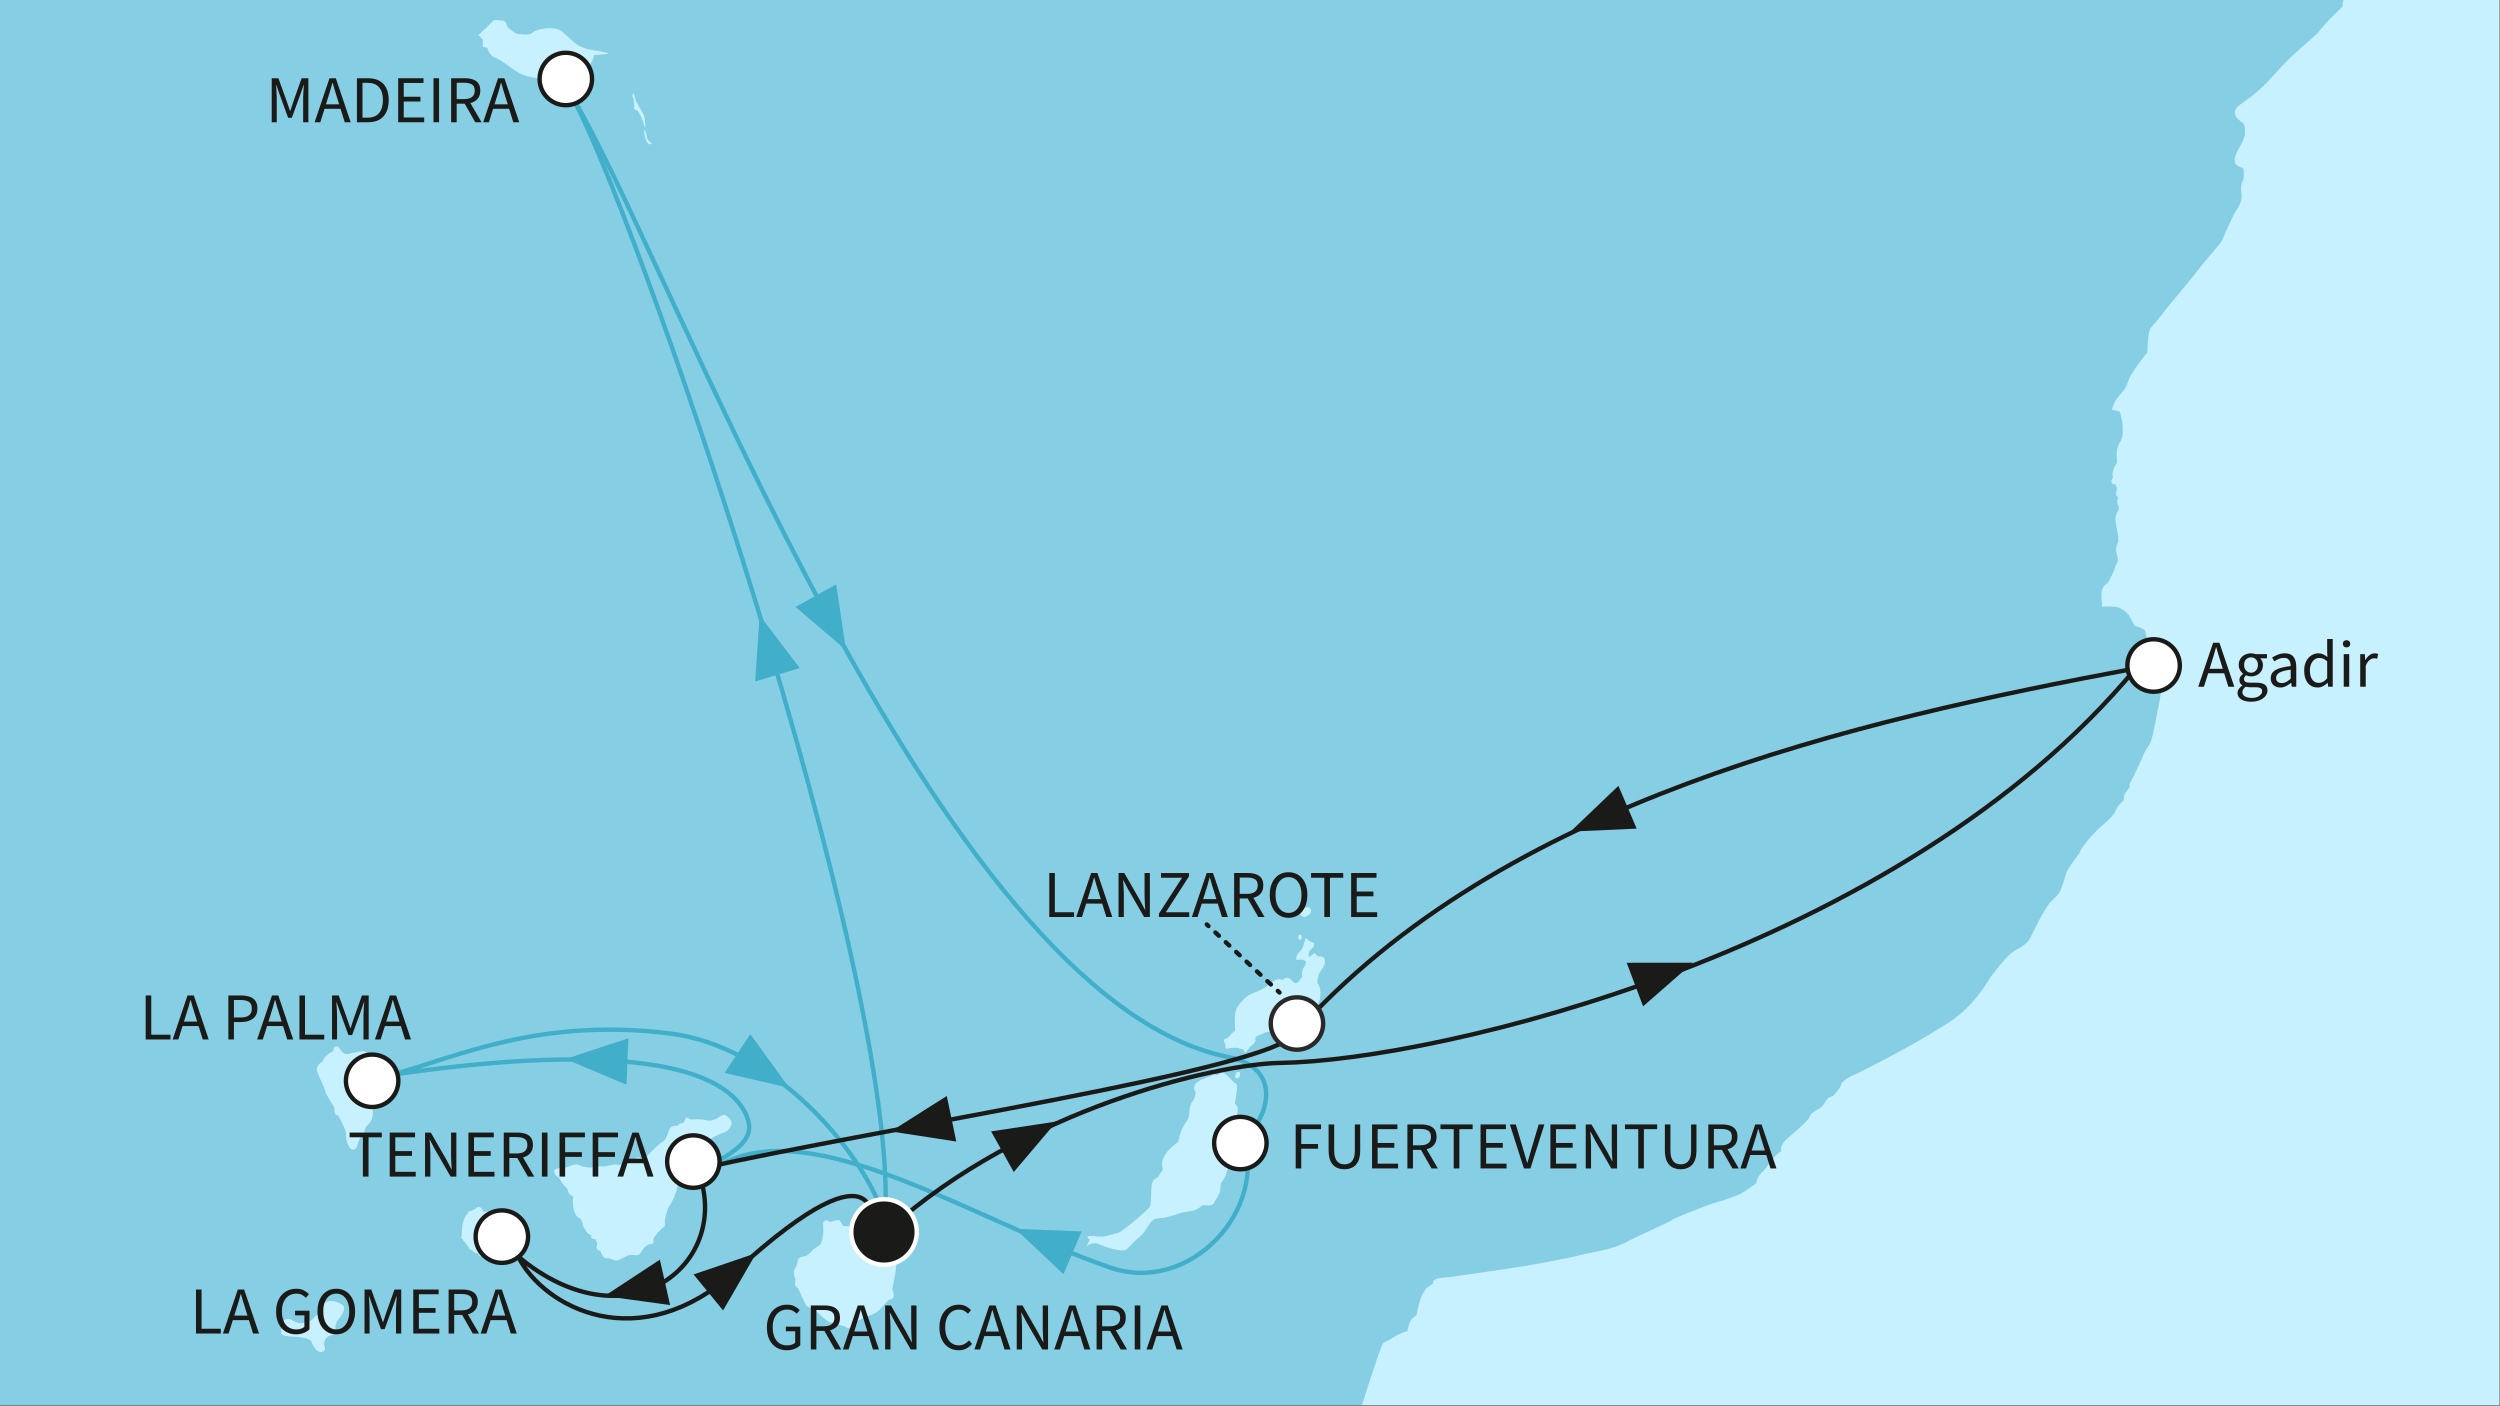 <?xml version="1.0" encoding="utf-8"?>
<!-- Generator: Adobe Illustrator 28.3.0, SVG Export Plug-In . SVG Version: 6.00 Build 0)  -->
<svg version="1.1" id="Ebene_1" xmlns="http://www.w3.org/2000/svg" xmlns:xlink="http://www.w3.org/1999/xlink" x="0px" y="0px"
	 viewBox="0 0 640 360" style="enable-background:new 0 0 640 360;" xml:space="preserve">
<rect x="0" y="0" width="640" height="360" fill="#808080" stroke="none"/>
<style type="text/css">
	
		.st0{clip-path:url(#SVGID_00000101803828618189846690000002993588221721189805_);fill-rule:evenodd;clip-rule:evenodd;fill:#85CEE4;}
	.st1{clip-path:url(#SVGID_00000101803828618189846690000002993588221721189805_);}
	.st2{fill-rule:evenodd;clip-rule:evenodd;fill:#C7F1FF;}
	.st3{fill:#C7F1FF;}
	
		.st4{clip-path:url(#SVGID_00000101803828618189846690000002993588221721189805_);fill-rule:evenodd;clip-rule:evenodd;fill:#C7F1FF;}
	
		.st5{clip-path:url(#SVGID_00000101803828618189846690000002993588221721189805_);fill:none;stroke:#41AFC9;stroke-width:1.125;stroke-miterlimit:10;}
	.st6{clip-path:url(#SVGID_00000101803828618189846690000002993588221721189805_);fill:#41AFC9;}
	
		.st7{clip-path:url(#SVGID_00000101803828618189846690000002993588221721189805_);fill:none;stroke:#1A1A18;stroke-width:1.125;stroke-miterlimit:10;}
	.st8{clip-path:url(#SVGID_00000101803828618189846690000002993588221721189805_);fill:#1A1A18;}
	
		.st9{clip-path:url(#SVGID_00000101803828618189846690000002993588221721189805_);fill-rule:evenodd;clip-rule:evenodd;fill:#FFFFFF;stroke:#1A1A18;stroke-width:1.125;stroke-miterlimit:10;}
	.st10{fill:#1A1A18;}
	
		.st11{clip-path:url(#SVGID_00000101803828618189846690000002993588221721189805_);fill-rule:evenodd;clip-rule:evenodd;fill:#1A1A18;stroke:#FFFFFF;stroke-width:1.125;stroke-miterlimit:10;}
	
		.st12{clip-path:url(#SVGID_00000101803828618189846690000002993588221721189805_);fill-rule:evenodd;clip-rule:evenodd;fill:#FFFFFF;stroke:#2A2927;stroke-width:1.125;stroke-miterlimit:10;}
	.st13{fill:none;stroke:#1A1A18;stroke-width:1.125;stroke-linecap:round;stroke-miterlimit:10;}
	
		.st14{fill:none;stroke:#1A1A18;stroke-width:1.125;stroke-linecap:round;stroke-miterlimit:10;stroke-dasharray:1.216,2.432;}
</style>
<g>
	<defs>
		<rect id="SVGID_1_" x="-0.198" y="-0.301" width="640" height="360"/>
	</defs>
	<clipPath id="SVGID_00000116918182587090748760000017223667963067873160_">
		<use xlink:href="#SVGID_1_"  style="overflow:visible;"/>
	</clipPath>
	
		<rect x="-308.406" y="-159.713" style="clip-path:url(#SVGID_00000116918182587090748760000017223667963067873160_);fill-rule:evenodd;clip-rule:evenodd;fill:#85CEE4;" width="1158.061" height="1258.811"/>
	<g style="clip-path:url(#SVGID_00000116918182587090748760000017223667963067873160_);">
		<g>
			<path class="st2" d="M164.878,29.703c-0.331-1.077-2.148-3.639-2.236-4.386
				c-0.079-0.742-0.497-1.487-0.497-1.487c-0.573,0.661-0.076,1.156-0.076,1.156
				s0.495,1.655,0.25,2.4c-0.25,0.744,0.495,0.744,0.825,0.909
				c0.331,0.169,1.404,2.402,1.487,2.976c0.081,0.585,0.578,1.494,0.578,1.494
				S165.209,30.776,164.878,29.703z M165.625,35.162c0-0.659-0.578-2.065-0.578-2.065
				s-0.361,0.786,0.194,2.37c0.039,0.111,0.083,0.233,0.132,0.358
				c0.747,1.82,1.496,0.909,1.496,0.909S165.625,35.825,165.625,35.162z"/>
		</g>
	</g>
	<g style="clip-path:url(#SVGID_00000116918182587090748760000017223667963067873160_);">
		<g>
			<path class="st2" d="M97.117,275.781c-0.081-0.744-1.406-1.822-1.734-3.308
				c-0.333-1.494-1.323-3.392-2.324-3.392c-0.99,0-2.971,0.576-4.132,0.74
				c-1.156,0.169-1.822-1.239-2.233-1.734c-0.414-0.502-1.329-0.086-1.329,0.745
				c0,0,0,0.331-0.492,0.495c-0.495,0.166-0.99,0.663-0.99,0.663
				s-0.83,0.495-1.251,1.739c0,0-1.894,0.906-1.48,2.398
				c0.414,1.491,1.822,3.97,2.148,5.297c0.333,1.318,2.319,3.72,2.319,4.462
				c0,0.749,0.086,1.655,0.911,1.655c0.06,0.222,0.377,0.58,0.733,1.288
				c0.594,1.165,1.329,2.851,1.329,3.265c0,0.661,0,1.734,0.335,2.566
				c0.333,0.826,0.745,1.651,1.487,1.651c0.744,0,1.075-0.911,1.163-1.406
				c0.081-0.495,0.576-1.741,1.156-2.315c0.58-0.583,0.666-1.161,0.828-1.824
				c0.162-0.656,1.489-1.32,1.734-2.56c0.25-1.242,0.333-4.471,0-5.128
				c-0.324-0.663-0.411-1.077,0-2.157C95.711,277.846,97.2,276.523,97.117,275.781z
				 M130.458,312.847c-1.404-0.666-1.484-1.244-2.809-1.078
				c0-0.58-0.585-1.653-1.655-1.653c-1.075,0-2.319,0.079-2.319,0.079
				s-0.328-1.156-0.989-1.237c-0.666-0.083-0.911,0.495-0.911,0.495l-1.077,0.495
				c0,0-0.828,0-0.911,0.664c0,0-1.158,0.909-1.406,3.142
				c-0.245,2.236-0.166,2.65-0.166,2.65s-0.497,0.411,0.254,0.825
				c0.16,0.661,0.657,0.83,0.657,0.83s0.245,0.742,0.744,0.989
				c0,0,0,0.828,1.078,1.077c0,0,0.495,0.747,1.572,0.828c0,0-0.25,0.828,1.156,0.664
				c0,0,0.497,0.495,0.999,0c0.495-0.499,1.32,0.247,1.984,0.081
				c0.661-0.166,1.07-0.825,1.07-0.825s0.338,0,1.327-0.747
				c0.992-0.744,1.404-1.156,2.067-1.651c0.664-0.502,0.83-1.496,0.83-2.485
				C131.951,314.997,131.866,313.508,130.458,312.847z M84.708,333.031
				c-0.909,0-2.314,0.495-2.398,1.572c-0.083,1.077,0.083,1.077-0.994,1.903
				c-1.073,0.825-1.489,1.574-1.905,1.658c-0.411,0.079-1.734,0.821-3.061,0.495
				c-1.318-0.333-1.239-0.663-1.981-0.911c-0.747-0.247-1.408-0.083-1.903,0.495
				c-0.499,0.578-0.333,1.988-0.333,1.988s-0.416,0.664-0.083,1.237
				c0.333,0.585,2.398,0.747,3.637,0.747c1.246,0,3.725,0.497,3.974,1.161
				c0.245,0.659,1.158,2.645,2.317,2.731c1.161,0.079,1.406-0.664,1.075-1.494
				c-0.328-0.825,0.169-2.234,1.325-2.647c1.156-0.411,1.822-0.576,1.572-1.572
				c-0.245-0.992,0-1.817,0.823-2.812c0.828-0.992,1.577-2.234,1.244-3.061
				C87.688,333.695,85.619,333.031,84.708,333.031z M185.81,285.54
				c-0.657-0.497-2.321,0.828-2.321,0.828s-1.487,0.664-2.146,0.495
				c-0.661-0.162-2.152-0.411-3.144-0.326c-0.992,0.079-1.655,0-1.655,0
				s-0.661-0.832-0.994-0.247c-0.326,0.573-0.58,1.156-0.58,1.156
				c-1.242,0.081-1.489,0.744-1.489,0.744s-1.822-0.25-2.231,1.156
				c-0.414,1.408-0.911,2.566-1.655,2.983c-0.745,0.409-2.396,1.982-2.98,2.645
				c-0.58,0.661-1.736,1.655-2.398,1.487c-0.661-0.164-1.075-0.331-1.903,0.333
				c0,0-2.733,1.739-3.72,1.408c-0.994-0.333-3.723,0.411-3.723,0.411
				s-1.822-0.081-2.816,0.166c-0.994,0.247-3.061,0-3.887-0.578
				c-0.826-0.578-3.309,0.906-3.894,0.825c-0.576-0.083-2.643,0-2.393,0.997
				c0.247,0.992,1.237,1.487,1.237,1.487s0.416,0.99,1.156,1.82
				c0.752,0.825,0.997,0.744,1.163,1.651c0.162,0.911,1.32,1.327,1.32,1.327
				s-0.247,1.242,0,2.731c0.245,1.491,0.828,2.564,1.739,2.897
				c0,0,0.747,0.99,0.664,1.489c-0.081,0.497,1.159,2.317,1.653,2.564
				c0.495,0.25,0.581,0.25,0.581,0.25s-0.414,1.078,0.911,0.909
				c0,0,0.828,1.073,0.495,1.736c-0.328,0.661,0.25,1.242,0.745,1.325
				c0.499,0.083,0.416,1.903,1.739,1.903c1.327,0,1.734,0.664,2.562,0.58
				c0.832-0.085,2.899-1.574,3.81-1.489c0.911,0.079,1.901,0.495,2.481-0.661
				c0.707-1.417,1.82-2.067,2.562-2.067c0.745,0,0.58-0.664,0.58-1.246
				c0-0.576,2.317-2.98,2.731-3.225c0.416-0.25,0.164-1.242,0.164-1.242
				s0.333-2.892,1.244-4.139c0.906-1.237,1.655-3.304,1.986-4.631
				c0.326-1.323,0.74-4.964,0.74-4.964l1.246-1.159c0,0,1.239-0.331,2.231-1.739
				c0,0,1.736-1.073,2.4-2.229c0.664-1.163,0.664-1.988,1.325-2.152
				c0.659-0.169,2.728-1.491,3.723-1.741c0.994-0.245,1.817-0.99,2.153-2.067
				C187.544,286.863,186.473,286.035,185.81,285.54z M227.671,320.046
				c0,0-0.164-2.157-0.25-3.394c-0.079-1.246-0.911-1.903-0.911-1.903l0.171-0.747
				c0.492-0.416,0.74-1.078,0.661-1.651c-0.088-0.583-0.247-1.246-1.242-0.338
				c-0.992,0.911-0.252,1.41-0.499,2.155c-0.247,0.742-1.487,0.164-1.487,0.164
				s-0.909-0.747-1.815-0.411c0,0-0.171-0.744-1.66-0.744
				c-1.484,0-2.317,0.825-2.317,0.825l-2.483-0.164c0,0-0.826-1.658-1.235-1.572
				c-0.416,0.085-2.238,0.58-2.238,0.58s-0.583-0.749-1.246-0.333
				c-0.654,0.411-0.324,1.239-0.324,2.067c0,0.826-0.169,3.144-0.745,3.894
				c-0.583,0.74-1.907,1.401-1.907,1.401c-0.328,0.495-1.572,1.741-2.146,1.741
				c-0.583,0-1.741,0.247-1.827,1.32c-0.081,1.075-0.744,1.986-0.744,1.986
				s-0.576,0.661,0.25,2.733c-0.497,1.653,0.414,1.903,0.666,2.231
				c0.245,0.331,1.655,3.889,2.15,4.384c0.495,0.497,1.984,0.911,1.984,0.911
				s3.228,3.309,4.139,3.394c0.911,0.083,1.734,0,1.734,0s0.416,0.744,1.327,0.825
				c0.911,0.086,0.823,0.661,1.739,0.583c0.906-0.085,1.073-1.325,1.073-1.325
				s1.262-0.663,2.705-1.272c1.447-0.61,3.084-1.167,3.833-1.958
				c1.482-1.57,2.479-2.645,2.479-2.645s1.323-0.166,1.323-0.992
				c0-0.828-0.414-1.822-0.414-1.822s0.997-4.217,0.997-6.122
				S227.671,320.046,227.671,320.046z M333.491,234.577
				c0.907,0.333,2.148-0.661,2.148-1.489c0-0.83-1.156-1.077-2.148-0.414
				C332.911,233.504,332.578,234.246,333.491,234.577z M332.992,240.454
				c0.499-0.58,0-1.574-0.495-0.997C332.328,239.953,332.497,241.032,332.992,240.454z
				 M339.034,245.25c0,0-0.495-0.495-1.239-0.411
				c-0.744,0.079-1.078-1.156-1.572-0.661c-0.5,0.495-1.165,0.825-1.165,0.825
				s-0.245-1.406,0.666-2.067c0.906-0.664,0.994-1.736,0-1.82
				c-0.989-0.083-1.325-1.658-1.655-0.499c-0.081,0.333-0.495,2.319-1.239,2.895
				c-0.745,0.583-0.997,1.244-0.997,1.908c0,0.659,0.913,0.085,1.491,0.247
				c0.578,0.162,0.994,0.411,0.994,0.411s0,0.911-0.58,1.655
				c-0.576,0.745-0.414,2.319-0.414,2.319s-1.156,2.065-1.903,1.57
				c-0.744-0.497-1.158-1.323-1.9-1.323c-0.747,0-1.246,0.578-1.246,0.578
				s-0.573-0.331-1.234-0.166c-0.666,0.166-1.656,0.828-1.656,0.828
				s-0.994,0.955-2.171,1.607c-1.38,0.765-3.003,1.262-3.537,1.619
				c-0.997,0.663-2.236,1.903-3.061,3.308c-0.832,1.408-0.416,5.794-0.416,5.794
				s-0.826,0.495-1.487,1.406c-0.666,0.911-1.988,0.495-1.075,1.903l0.166,1.32
				c0,0,2.396-0.495,3.306-0.162c0.909,0.331,1.158,0.331,1.158,0.331l0.497,0.911
				l1.32-1.653c0,0,1.519-1.105,1.323-1.739c-0.328-1.078,0.908-1.078,2.238-1.741
				c1.327-0.659,2.065,0.25,3.639-0.409c1.572-0.666,2.15-1.739,2.15-1.739
				s2.65-0.247,3.889-0.908c1.239-0.664,2.809-2.814,3.556-3.639
				c0.745-0.83,1.161-1.903,1.161-3.644c0-1.736-0.825-2.481-0.825-2.481
				s0.079-1.986,0.825-2.978C338.784,247.647,339.526,246.658,339.034,245.25z
				 M316.86,283.806c-0.083-0.832-0.744-1.244-0.744-1.244
				s0.823-4.384,0.497-4.879c-0.333-0.497-0.663-0.497-0.663-0.497
				s-2.236-2.566-2.899-2.566c-0.661,0-1.487,0.659-1.487,0.659
				s-0.747-0.576-1.408,0.171c0,0-3.884,1.073-4.301,2.314
				c-0.411,1.242,0,1.408,0.166,1.741c0.166,0.326-0.245,1.734-0.495,2.067
				c-0.25,0.331-0.832,1.156-0.911,1.817c-0.083,0.664-0.169,2.564-0.581,3.225
				c-0.416,0.664-0.661,0.83-1.408,2.402c-0.74,1.572-0.825,2.895-1.073,3.311
				c-0.25,0.409-2.483,1.655-3.556,3.723c-1.077,2.067,0,3.309-0.502,3.718
				c-0.497,0.416-0.911,1.655-1.408,1.824c-0.495,0.164-1.235,0.659-1.323,2.398
				c-0.079,1.739-0.079,4.469-0.407,4.966c-0.34,0.495-3.477,3.223-3.477,3.223
				s-3.723,3.147-4.553,3.394c-0.828,0.247-1.822,0.495-2.976,0.828
				c-1.156,0.331-2.812,0.081-3.723,0c-0.911-0.086-1.905,0.081-0.661,0.992
				l-0.83,1.653c0,0,1.572-1.237,3.057-0.573
				c1.496,0.661,3.561,1.318,4.724,1.487c1.154,0.164,1.979,0.331,2.728-0.331
				c0.745-0.661,1.984-2.152,3.14-3.063c1.161-0.909,1.741-2.15,2.65-3.475
				c0.913-1.323,1.822-1.156,3.311-1.323c1.487-0.166,5.045-1.406,5.045-1.406
				s2.899-0.247,3.972-0.994c1.075-0.747,1.154-0.909,1.154-0.909
				s2.157,0.497,2.733-0.333c0.583-0.825,1.736-2.809,1.736-3.392
				c0-0.58,0.166-1.82,0.166-1.82s0.916-1.075,1.327-2.317
				c0.414-1.239,1.159-3.311,1.159-3.97c0-0.664-0.664-1.161-0.664-1.161
				s0.664-1.073,0.333-2.07c-0.333-0.989-0.499-1.487-0.499-1.487
				s1.325,0.331,1.905-2.4c0.578-2.728,0.326-3.306,0.326-3.306
				S316.939,284.634,316.86,283.806z M316.527,274.62
				c-0.247,0.416-0.497,1.491,0.25,1.408
				C317.522,275.945,317.852,273.793,316.527,274.62z M147.419,20.055
				c1.986-0.997,2.483-2.652,3.478-3.478c0.989-0.828,1.156-2.483,1.156-2.483
				l3.808-0.333c0,0-0.497-0.411-3.975-0.906c-3.475-0.495-4.964-2.07-4.964-2.07
				l-3.142-2.814c0,0-0.742-0.661-2.728-0.747
				c-1.989-0.081-4.139,0.497-4.883,1.242c-0.747,0.747-3.974,0.166-3.974,0.166
				s-2.393-1.489-2.481-2.15c-0.079-0.661-0.328-1.242-1.323-1.242
				c-0.99,0-1.734-0.414-2.317,0.247c-0.576,0.664-3.225,3.145-3.225,3.145
				l-0.411,0.411c0,0,0.909,0.749,1.158,1.08v1.82l1.156,0.328
				c0,0,0.495,1.984,1.986,2.486c1.491,0.495,3.473,2.314,5.954,3.801
				c2.483,1.496,7.614,1.822,7.614,1.822s0.497,0.828,1.325,0.497
				c0.823-0.328,1.815-0.994,1.815-0.994S145.436,21.044,147.419,20.055z
				 M193.666,600.755c0.583,0,0.414-0.74,0.414-0.74
				C193.752,600.099,193.091,600.755,193.666,600.755z M193.505,601.666
				c0,0,0.333,1.736,0.828,1.905C194.829,603.738,193.505,600.92,193.505,601.666z"/>
		</g>
	</g>
	<g style="clip-path:url(#SVGID_00000116918182587090748760000017223667963067873160_);">
		<path class="st3" d="M333.491,234.577c0.907,0.333,2.148-0.661,2.148-1.489
			c0-0.83-1.156-1.077-2.148-0.414C332.911,233.504,332.578,234.246,333.491,234.577z"
			/>
		<path class="st3" d="M332.992,240.454c0.499-0.58,0-1.574-0.495-0.997
			C332.328,239.953,332.497,241.032,332.992,240.454z"/>
		<path class="st3" d="M316.777,276.028c0.744-0.083,1.075-2.236-0.25-1.408
			C316.28,275.037,316.03,276.112,316.777,276.028z"/>
	</g>
	
		<path style="clip-path:url(#SVGID_00000116918182587090748760000017223667963067873160_);fill-rule:evenodd;clip-rule:evenodd;fill:#C7F1FF;" d="
		M849.865,697.695l-0.072-822.347h-111.934l-2.816,7.117l-4.474,8.934
		c0,0-0.555,1.908-1.602,4.125c-0.597,1.244-1.512,2.59-2.155,3.748
		c-2.09,3.743-4.104,6.227-5.17,8.011c-1.988,3.309-3.068,6.786-6.039,12.411
		c-2.982,5.628-6.374,8.273-6.374,8.273s-3.637,4.633-5.623,6.95
		c-1.986,2.314-7.283,4.301-8.439,5.459c-1.158,1.156-3.97,3.144-6.125,3.313
		c-1.544,0.116-4.731,2.881-6.677,4.43c-0.765,0.606-1.762,1.029-1.762,1.029
		s-1.847,0.946-2.587,1.031c-1.098,0.622-2.331,1.713-3.202,2.441
		c-1.986,1.656-6.862,4.548-8.684,4.548c-1.82,0-2.072-0.742-3.727,0.583
		c0,0-1.32,0.99-3.306,2.231c0,0-1.656,0.911-2.402,1.408
		c-0.737,0.495-1.898,0.911-1.898,0.911c0-0.911-1.078-0.331-1.078-0.331
		c-0.58,0.495-5.544,3.225-5.544,3.225c-1.655-0.164-4.303,1.323-4.303,1.323
		s-7.031,3.477-7.859,3.641c0,0-1.061-0.067-1.901,0.578
		c-1.41,1.077-3.556,1.408-4.633,1.903c-2.816,0.664-2.486,1.489-3.806,2.978
		c-1.327,1.489-5.128,4.802-6.289,4.964c-0.416,0.169-2.726,0.085-2.726,0.085
		c0-0.911-0.916-0.58-0.916-0.58s-0.828,0-2.483,1.658
		c-1.655,1.651-3.47,5.126-3.47,5.126s-0.164,0.661-1.327,2.814l-0.328,0.828
		c0,0-3.475,4.795-4.388,5.544c-0.907,0.742-2.067,2.728-2.067,2.728
		s-0.99,0.164-1.57,0.994c-0.583,0.825-0.331,1.822-0.331,1.822
		s-4.055,3.72-6.539,6.946c-1.651,1.653-6.123,4.964-10.918,10.425
		c-4.795,5.459-8.111,7.114-9.436,8.273c-1.32,1.158-0.826,2.645,0.502,3.642
		c1.32,0.992,1.32,0.992,1.32,3.142s-2.647,4.964-2.647,6.95
		c0,1.986,2.319,1.655,2.319,2.481c0,0,0.164,2.153-0.169,2.65
		c-0.331,0.495-0.578,1.653-0.495,2.812c0.663,2.647-0.992,4.469-1.656,5.628
		c-0.656,1.156-3.14,6.784-3.14,6.784s-0.127,0.453-0.687,1.14
		c-1.237,1.517-3.618,4.15-4.61,5.475c-1.989,2.652-8.77,10.756-8.77,10.756
		s-3.392,4.389-4.222,5.214c-0.826,0.825-0.911,6.289-0.911,6.289
		s-4.301,5.209-4.964,7.528c-0.661,2.319-2.314,3.473-2.976,4.469
		c-0.661,0.992-1.156,2.645-1.156,2.645l1.984,0.495c0,0,0.467,1.075,0.703,2.791
		c0.166,1.258,0.166,3.128-0.042,3.831c-0.495,1.655-1.908,2.231-1.244,6.37
		c0,0-1.734,2.398-1.078,3.891c0,0-1.325,1.653,0.666,1.82
		c0,0,0.499,0.825,0.166,1.82c-0.331,0.992,0.497,1.487,0.497,1.487
		s-0.418,0.25-0.164,1.82c0,0,0.576,0.414,0.164,1.66
		c0,0-1.158,0.821-0.497,3.801c0.661,2.98,0.497,4.136,0.497,4.136
		s-0.992,1.161-0.331,3.306c0.661,2.155-0.333,2.155-0.497,3.147
		c-0.164,0.992-1.827,3.97-1.827,3.97s-1.648,0.828-1.648,2.814
		s0.166,3.311,0.166,3.311s3.057-0.25,4.301,0.247
		c1.237,0.495,2.314,1.406,2.809,2.402c0.502,0.992,1.327,2.314,1.327,2.314
		c1.158,0.164,2.481,0.992,2.481,0.992s1.325,5.297,2.314,6.453
		c0.999,1.158,2.652,0.994,2.652,0.994l0.495,2.15l-2.148,10.918
		c0,0-1.156,6.287-1.658,7.78c-0.499,1.489-1.489,2.15-2.317,4.467
		c-0.164,0.331-2.483,5.464-2.897,6.039c-0.414,0.58-0.328,1.408-0.328,1.408
		s-0.58,0.992-1.078,1.487c-0.495,0.495-0.416,1.903-0.416,1.903
		c-1.981,1.66-2.317,3.225-2.317,3.225c-1.815,2.319-3.059,2.983-4.71,4.633
		c-1.658,1.658-3.974,4.469-4.139,5.297c-0.079,0.393-1.901,2.553-2.832,4.088
		c-1.033,1.692-1.119,2.89-1.549,4.102c-0.83,2.317-1.001,2.65-2.816,4.303
		c-1.822,1.655-4.879,8.192-5.542,9.514c-0.664,1.323-1.989,2.319-3.975,3.309
		c-1.986,0.992-6.286,6.867-6.286,6.867s-2.042,3.796-5.66,7.498
		c-1.535,1.565-3.357,3.05-5.422,4.335c-2.342,1.45-5.678,3.533-9.107,5.452
		c-6.749,3.78-13.845,7.318-14.391,7.538c-0.832,0.328-3.228,1.403-3.561,2.564
		c-0.326,1.156-2.148,2.976-2.148,2.976s-0.909,0.164-1.491,0.828
		c-0.58,0.664-0.661,1.655-2.564,2.731c-1.903,1.075-1.82,1.57-1.82,1.57
		c-0.335,0.997-2.486,2.98-5.295,5.297c-2.814,2.319-1.984,3.639-1.984,3.639
		c-2.317,1.325-3.639,4.303-4.966,5.464c-1.325,1.158-1.491,2.812-1.491,2.812
		s-3.311,2.481-4.631,2.976c-1.323,0.499-3.311,1.325-5.295,1.827
		c-1.299,0.324-5.135,1.785-8.058,2.983c-1.547,0.638-2.844,1.137-3.36,1.48
		c-1.489,0.997-9.595,4.471-11.912,5.792c-1.311,0.751-3.732,1.558-6.25,2.155
		c-1.931,0.46-3.919,0.726-5.503,1.154c-3.637,0.994-14.728,2.897-14.728,2.897
		s-5.5,0.849-10.855,1.614c-4.104,0.59-8.129,1.212-9.489,1.283
		c-3.149,0.164-2.656,1.491-2.656,1.491l-1.646,1.156
		c-0.337,0.409-1.329,1.656-1.822,3.556c-0.502,1.903-0.744,3.311-0.744,3.311
		s-0.086,0.081-0.999,0.826c-0.906,0.749-1.399,3.394-1.399,3.394
		c-1.496,0.086-4.472,2.234-5.383,2.566c-0.911,0.328-0.911,0.573-1.736,2.731
		c-0.825,2.146-4.305,12.902-5.623,17.204c-0.335,0.83-1.332,3.228-2.072,4.719
		c-0.744,1.487-2.812,4.301-3.228,5.621c-0.409,1.325-1.239,1.658-1.819,2.9
		c-0.576,1.239-0.661,3.389-0.576,3.806c0.081,0.414-0.414,2.153-0.414,2.153
		s-3.392,8.603-3.563,10.587c-0.159,1.989-1.896,5.794-1.896,5.794
		s-1.158,3.142-2.816,5.293c-1.653,2.152-5.128,5.295-5.128,5.295
		s-2.099,1.438-4.691,2.996c-4.37,2.627-10.303,6.039-11.031,6.768
		c-1.158,1.156-2.98,2.814-7.281,3.97c-4.301,1.158-6.62,0.663-6.62,0.663
		s-0.987,2.481-2.483,4.469c-1.484,1.981-3.47,3.14-4.631,4.301
		c-1.154,1.158-5.212,1.487-5.212,1.487s-4.552,5.461-5.045,7.614
		c-0.502,2.148,0.166,2.647,0.166,2.647s0.578,3.889-1.406,9.35
		c-1.988,5.459-5.047,9.84-6.367,11.001c-0.851,0.74-1.968,5.151-2.659,8.125
		c-0.578,1.325-0.488,3.211-0.576,3.954c-0.081,0.745-2.396,5.625-2.396,5.625
		s-1.986,2.319-2.814,3.972c-0.828,1.653-0.911,3.392-0.911,3.392l-2.072,5.045
		l0.338,1.988c-1.989,4.469-1.158,4.795-1.158,4.795s0.164,1.158,0.164,2.978
		c0,0-0.333,0.5-0.164,1.078c0.164,0.58,0.247,2.234,0.247,2.234l0.742,0.495
		c0.832,0.502,0.169,4.802,0.169,4.802s0,1.57-0.247,2.481
		c-0.254,0.911,0.164,1.903,0,2.728c-0.09,0.664-0.169,1.246-0.585,1.988
		c-0.411,0.745-0.495,1.989-0.495,1.989s-0.289,0.946-0.744,1.57
		c-1.323,1.822-1.406,7.775-1.406,7.775s-3.228,3.145-4.712,3.639
		c-1.494,0.5-2.072,5.212-2.072,5.212s-4.167,1.706-6.721,2.941
		c-0.606,0.291-1.124,0.483-1.468,0.701c-1.824,1.161-4.717,4.222-7.362,8.192
		c-2.65,3.972-4.303,5.045-6.125,6.206c-1.82,1.161-4.303,4.217-4.303,4.217
		s-3.311,3.972-5.295,5.628c-1.986,1.655-0.664,2.478-0.664,2.478
		s-0.423,0.495-1.154,1.101c-1.154,0.966-2.816,2.215-2.816,2.215
		s-1.471,0.985-2.469,1.454c-1.302,0.61-2.664,1.193-4.324,2.328
		c-0.555,0.379-1.207,0.818-1.808,1.343c-3.81,3.308-7.452,8.939-8.116,11.748
		c-0.661,2.816-3.468,5.295-3.468,5.295c0.333,1.655,0.989,0.994,1.653,0
		c0.657-0.994,1.487-1.32,2.98-2.978c1.489-1.658,1.655-2.812,1.655-4.467
		c0-1.655,3.302-5.956,3.302-5.956s1.246-1.073,1.822-0.162c0,0,0,0,0.333-0.832
		c0.333-0.828,1.651-2.314,1.651-2.314l-0.492,1.819h0.825l0.502-1.161
		l0.985,2.983l-0.321,1.401l-0.254,1.244l0.911-0.661
		c0.994-0.166,1.487-0.994,1.487-0.994l-0.492,1.656
		c-2.652,0.497-1.82,2.481-1.82,2.481c-2.483,1.325-3.313,3.808-3.313,3.808
		l-3.306,5.128l-0.583,0.166l-0.081,0.573c0,0-1.075,1.325-1.154,2.072l-2.985,3.642
		c-3.478,1.82-0.497,2.481-0.497,2.481s0.206,0.37-0.106,1.024
		c-0.851,1.806-2.874,5.26-2.874,5.26s-0.659,0.932-1.013,1.306
		c-0.869,0.916-1.961,1.841-1.961,1.841l-0.164,1.491c0,0-1.161,2.895-2.15,3.72
		c-0.994,0.83-0.832,2.569-0.832,2.569s-0.324,0.825-1.32,1.984
		c-0.992,1.156-1.161,1.817-1.161,1.817c-2.647,1.325-2.483,3.972-2.483,3.972
		s0.832-0.99,2.157-0.331c0.333,0.166,0.536,0.444,0.756,0.798
		c0.659,1.033,0.895,2.728,0.398,4.333c-1.047,3.415-4.132,5.128-5.625,5.792
		c-1.484,0.661-2.146-0.164-2.146-0.164c0,1.32-1.161,2.978-1.161,2.978
		c-0.828,0,0.162,0.164,0.994,1.158l-0.499,1.487c0,0-0.495,0.333-0.83,0.828
		c-0.99,0.992-1.981,3.974-1.981,6.12c0,0.976-0.056,2.425-0.245,3.808
		c-0.24,1.679-0.643,3.26-0.916,3.808c-0.495,0.989-1.327,1.82-3.306,3.308
		c-0.707,0.527-0.939,1.711-1.207,3.085c-0.49,2.488-0.754,5.609-1.609,6.677
		c-0.411,0.578-0.825,0.411-1.071,0.825c-0.257,0.416-0.085,1.325-0.085,1.325
		c-0.61,1.105-2.303,1.988-3.926,2.599c-1.669,0.62-3.274,0.96-3.274,0.96
		s-0.74-0.331-0.99-0.994c-0.245-0.659-1.655-0.911-2.317-0.576
		c-0.964,0.481-1.406,1.32-1.739,1.984c-0.333,0.664-2.814,2.317-3.473,3.228
		c-0.663,0.911,0.247,1.158,0.247,1.158l-0.335,0.908l-1.651,0.661
		c0,0,0,0.167-1.158,3.311c-0.31,0.832-0.529,1.81-0.807,2.548l-3.274,6.317
		c0,1.008-0.139,1.151-0.717,2.733c-0.578,1.586,0.282,2.019-1.151,3.168
		c-1.438,1.151-1.438,1.151-1.586,2.301c-0.141,1.149-0.715,2.018-0.284,2.733
		c0.432,0.717-0.43,0.724-0.719,2.157c-0.291,1.438-0.43,3.454-0.43,4.895
		c0,1.436-1.297,5.75-1.01,7.907c0.289,2.157-1.438,6.617-1.438,8.631
		c0,2.016-0.289,4.317-0.573,6.333c-0.289,2.014-0.721,3.595-0.721,5.177
		c0,1.584-1.149,7.912-1.149,9.063c0,1.149-0.867,2.16-0.717,3.452
		c0.143,1.292-1.015,5.036-0.432,6.185c0.576,1.151,1.864,2.733,2.155,3.306
		c0.289,0.583,1.149-2.012,1.438-2.872c0.282-0.862-0.289-2.446-0.432-3.311
		c-0.141-0.86,0.865,0,1.013-1.723c0.136-1.729,0-2.737,0-3.456
		c0-0.715-1.154-1.871-0.148-3.163c1.006-1.295,1.438-3.595,2.155-4.317
		c0.721-0.719,0.869,0.289,1.154-1.722c0.289-2.019,0-2.16,0.715-3.457
		c0.724-1.295,0.342-4.899,1.299-4.03c1.582,1.445,2.159,1.445,3.02,0.578
		c0.865-0.86,0.721-2.876,0.865-0.86c0.143,2.012-1.295,4.028-1.008,5.32
		c0.291,1.297-0.287,1.579,1.436,2.731c1.73,1.151,2.735,1.44,2.735,2.592
		c0,1.149-1.154,1.149,0.143,2.731c1.295,1.586,2.594,2.883,1.44,3.313
		c-1.149,0.428-1.584,0.717-2.014-1.013c-0.43-1.722-1.003-2.585-1.151-3.306
		c-0.148-0.717-1.579-4.458-1.725-2.012c-0.148,2.444-1.44,2.303,0,3.882
		c1.438,1.584,0.86,1.725,1.873,3.165c1.003,1.438,0.576,1.829,1.29,2.731
		c2.157,2.738,2.518,4.786,3.526,6.368l1.917,5.447
		c1.031,1.378,0.689,2.236,2.234,3.954c1.547,1.72,2.751,1.886,2.923,1.029
		c0.171-0.86-0.344-4.465-0.689-6.182c-0.342-1.718,2.06-1.552,2.06-0.86
		c0,0.687,0.86,1.545,1.894,2.405c1.029,0.858,1.376,2.922,2.236,3.609
		c0.858,0.684,1.718,2.918,2.06,3.607c0.342,0.687,0.516,4.811,1.2,5.843
		c0.687,1.029,1.378,2.918,1.894,3.265c0.513,0.342,1.544,2.578,2.742,2.747
		c1.207,0.171,1.554,1.202,1.718,1.718c0.178,0.518,0.693,3.094,0.693,3.78
		c0,0.687-0.344,1.718-1.896,2.234c-1.542,0.518-0.34,1.029-0.516,1.718
		c-0.166,0.689-0.511,1.72-0.511,2.405c0,0.691,0.687,1.207,0.687,1.718
		c0,0.518,0.684,1.889,0.684,1.889s-0.513,1.894-1.027,2.236
		c-0.516,0.345-2.062,2.236-2.062,3.267c0,1.029,1.718-1.207,1.718-1.207
		s0.344,2.065,0.858,2.754c0.513,0.682-0.171,2.4-0.171,2.4
		s-0.176,2.067-0.516,2.751c-0.342,0.691-0.342,1.202-0.687,2.236
		c-0.344,1.027-0.171,1.027-1.716,1.202c-1.551,0.171-0.858,1.2-0.858,1.2
		s-0.296,0.659-0.548,1.355c-0.811,0.546-1.313,1.01-1.542,2.018
		c-0.06,0.271-0.185,0.559-0.331,0.851c-0.199,0.152-0.333,0.245-0.333,0.245
		l0.18,0.026c-0.407,0.726-0.943,1.459-1.184,2.032
		c-0.37,0.885-0.56,0.929-1.207,2.042c-0.652,1.114-1.905,1.764-1.068,2.227
		c0.832,0.467,0.971,1.02,1.39,0.372c0.419-0.647,0.326-0.927,1.114-2.042
		c0.786-1.114,0.886-1.623,1.626-2.132c0.744-0.513,0.744-0.606,1.762-1.207
		c0.761-0.453,1.186-0.567,1.507-0.733l0.805,0.118
		c0.058,0.407,0.106,0.835-0.504,1.635c-0.74,0.976-1.112,1.531-1.621,2.319
		c-0.513,0.788-0.557,1.022-1.302,1.857c-0.74,0.832-1.299,0.976-1.947,1.394
		c-0.654,0.414-0.788,0.647-1.531,0.971c-0.744,0.324-0.837,0.604-1.674,0.185
		c-0.835-0.416-0.74-0.786-1.531-0.786c-0.786,0-2.409-0.742-1.623,0.229
		c0.791,0.976,1.022,1.299,1.762,2.647c0.745,1.346,0.835,1.993,1.114,2.874
		c0.277,0.881,0.74,1.484,1.207,1.762c0.469,0.28,2.879,0.839,3.112,1.394
		l6.913,8.31c2.157,3.588,2.962,7.265,2.962,7.265s0.356,3.949,0.627,5.475
		c0.271,1.524,1.346,2.601,1.346,4.13c0,1.521-0.268,2.333,0.989,4.756
		c1.253,2.418,3.408,8.072,3.408,10.226c0,2.155,0.994,9.512,1.08,16.24
		c0.088,6.731-0.719,14.985-1.255,21.442c-0.539,6.46-1.979,11.845-8.886,28.175
		c-3.154,7.459-5.722,14.203-7.373,18.624c-1.975,5.256-2.812,8.668-2.765,10.18
		c0.09,2.779-1.075,6.46-1.706,7.894c-0.624,1.438-2.781,5.112-1.702,7.179
		c0.597,1.145,0.659,3.998,0.671,6.999c0,2.4,0,5.096-0.042,5.653
		c-0.095,1.253-0.541,1.346-0.183,2.601c0.358,1.258,0.444,4.217-2.333,9.956
		c-2.781,5.746-5.024,9.787-7.177,12.296c-2.157,2.513-1.975,3.41-2.786,4.668
		c-0.802,1.251-4.211,7.448-10.675,14.983c0,0-6.187,8.705-7.091,9.241
		c-0.895,0.539-10.583,6.192-12.555,6.818c-1.972,0.631-6.194,0.804-6.194,1.882
		c0,1.08,3.949,4.4,4.4,3.863c0.446-0.539,0-2.874,1.253-3.413
		c1.256-0.539,4.305,0.539,5.834,1.165c1.526,0.629,6.64,4.042,8.435,8.525
		c1.792,4.488,2.784,4.666,4.754,5.478c1.97,0.804,3.503,3.403,3.859,4.303
		c0.358,0.899,2.689,5.297,2.689,6.37c0,1.078,0.273,2.155,1.618,2.691
		c1.346,0.536,2.331,2.962,2.966,5.115c0.624,2.157,0.442,3.235,0.442,4.039
		c0,0.807,1.436,1.075,1.436,2.153c0.717,1.436-0.358,3.588,0.807,5.743
		c1.168,2.153,3.586,3.047,4.31,3.498c0,0-0.536,2.781,0.807,4.846
		c1.341,2.065,4.576,4.307,4.039,5.383c-0.539,1.078-0.562,6.035,0.34,7.2
		h689.405"/>
	
		<path style="clip-path:url(#SVGID_00000116918182587090748760000017223667963067873160_);fill:none;stroke:#41AFC9;stroke-width:1.125;stroke-miterlimit:10;" d="
		M184.274,298.315c24.012-13.52,64.603,13.968,100.052,26.219
		c20.023,6.92,40.766-14.615,33.722-34.439"/>
	
		<path style="clip-path:url(#SVGID_00000116918182587090748760000017223667963067873160_);fill:none;stroke:#41AFC9;stroke-width:1.125;stroke-miterlimit:10;" d="
		M226.562,312.093c4.12-61.787-65.368-262.968-80.794-288.485
		c25.389,40.791,93.174,232.147,168.858,247.036
		c11.925,2.346,11.436,12.414,5.083,19.94"/>
	<polygon style="clip-path:url(#SVGID_00000116918182587090748760000017223667963067873160_);fill:#41AFC9;" points="
		193.326,174.439 204.736,171.017 194.47,157.51 	"/>
	<polygon style="clip-path:url(#SVGID_00000116918182587090748760000017223667963067873160_);fill:#41AFC9;" points="
		214.069,149.597 203.646,155.376 216.563,166.383 	"/>
	<polygon style="clip-path:url(#SVGID_00000116918182587090748760000017223667963067873160_);fill:#41AFC9;" points="
		160.387,277.699 160.869,265.79 144.748,271.101 	"/>
	<polygon style="clip-path:url(#SVGID_00000116918182587090748760000017223667963067873160_);fill:#41AFC9;" points="
		192.084,264.739 185.495,274.672 202.034,278.491 	"/>
	<polygon style="clip-path:url(#SVGID_00000116918182587090748760000017223667963067873160_);fill:#41AFC9;" points="
		272.268,326.225 276.886,315.238 259.93,314.578 	"/>
	
		<path style="clip-path:url(#SVGID_00000116918182587090748760000017223667963067873160_);fill:none;stroke:#41AFC9;stroke-width:1.125;stroke-miterlimit:10;" d="
		M182.495,298.075c5.995-3.649,11.208-6.516,8.602-12.511
		c-6.368-14.646-39.098-17.985-90.707-10.426
		c16.857-4.689,37.857-14.722,71.203-10.554
		c26.065,3.258,48.481,29.193,54.476,46.136"/>
	
		<path style="clip-path:url(#SVGID_00000116918182587090748760000017223667963067873160_);fill:none;stroke:#1A1A18;stroke-width:1.125;stroke-miterlimit:10;" d="
		M227.754,314.53c34.159-30.531,83.505-42.186,100.078-42.428
		c40.249-0.592,159.003-28.634,218.92-101.003
		c-72.351,13.528-162.125,33.983-215.288,93.525
		c-5.848,9.173-104.875,23.917-152.935,34.705
		c9.593,23.862-17.644,45.882-45.879,22.351
		c6.472,12.941,30.92,26.256,55.882,3.531
		c39.41-35.882,34.702-10,34.702-10"/>
	<polygon style="clip-path:url(#SVGID_00000116918182587090748760000017223667963067873160_);fill:#1A1A18;" points="
		416.431,246.47 420.635,257.624 433.398,246.45 	"/>
	<polygon style="clip-path:url(#SVGID_00000116918182587090748760000017223667963067873160_);fill:#1A1A18;" points="
		253.717,289.633 259.524,300.04 270.493,287.101 	"/>
	<polygon style="clip-path:url(#SVGID_00000116918182587090748760000017223667963067873160_);fill:#1A1A18;" points="
		418.989,212.129 414.314,201.169 402.045,212.889 	"/>
	<polygon style="clip-path:url(#SVGID_00000116918182587090748760000017223667963067873160_);fill:#1A1A18;" points="
		244.81,292.234 242.376,280.569 228.043,289.645 	"/>
	<polygon style="clip-path:url(#SVGID_00000116918182587090748760000017223667963067873160_);fill:#1A1A18;" points="
		171.547,334.097 168.923,322.471 154.738,331.787 	"/>
	<polygon style="clip-path:url(#SVGID_00000116918182587090748760000017223667963067873160_);fill:#1A1A18;" points="
		177.553,326.259 185.109,335.471 193.613,320.784 	"/>
	
		<path style="clip-path:url(#SVGID_00000116918182587090748760000017223667963067873160_);fill-rule:evenodd;clip-rule:evenodd;fill:#FFFFFF;stroke:#1A1A18;stroke-width:1.125;stroke-miterlimit:10;" d="
		M170.786,297.365c0-3.704,2.999-6.714,6.707-6.714s6.714,3.01,6.714,6.714
		c0,3.709-3.006,6.71-6.714,6.71S170.786,301.073,170.786,297.365z"/>
	<g style="clip-path:url(#SVGID_00000116918182587090748760000017223667963067873160_);">
		<g>
			<path class="st10" d="M201.408,345.668c-0.984,0-1.86-0.231-2.626-0.695
				c-0.768-0.464-1.368-1.13-1.803-2c-0.436-0.869-0.652-1.916-0.652-3.141
				c0-1.213,0.224-2.255,0.67-3.124c0.446-0.87,1.058-1.539,1.836-2.009
				c0.778-0.469,1.665-0.703,2.661-0.703c0.777,0,1.433,0.146,1.965,0.438
				s0.959,0.609,1.279,0.952l-0.79,0.927c-0.286-0.297-0.618-0.549-0.995-0.755
				c-0.378-0.206-0.853-0.309-1.425-0.309c-0.756,0-1.413,0.186-1.975,0.558
				c-0.561,0.372-0.992,0.896-1.296,1.57c-0.303,0.676-0.454,1.482-0.454,2.421
				c0,1.419,0.323,2.543,0.97,3.372c0.646,0.83,1.57,1.245,2.771,1.245
				c0.4,0,0.784-0.061,1.15-0.181s0.658-0.283,0.876-0.489v-2.935h-2.387
				v-1.185H204.875v4.737c-0.354,0.378-0.832,0.689-1.433,0.936
				S202.163,345.668,201.408,345.668z"/>
			<path class="st10" d="M207.57,345.462v-11.261h3.519c0.767,0,1.447,0.101,2.043,0.301
				c0.595,0.2,1.062,0.532,1.398,0.996c0.338,0.463,0.507,1.084,0.507,1.862
				c0,0.869-0.229,1.57-0.687,2.103c-0.458,0.532-1.076,0.896-1.854,1.09
				l2.866,4.909H213.75l-2.712-4.755h-2.043v4.755H207.57z M208.995,339.54h1.888
				c0.882,0,1.557-0.181,2.025-0.541c0.47-0.36,0.704-0.906,0.704-1.639
				c0-0.744-0.234-1.265-0.704-1.562c-0.469-0.297-1.144-0.446-2.025-0.446h-1.888
				V339.54z"/>
			<path class="st10" d="M215.775,345.462l3.811-11.261h1.613l3.811,11.261h-1.527
				l-1.064-3.433h-4.103l-1.081,3.433H215.775z M219.208,339.162l-0.532,1.717h3.382
				l-0.532-1.717c-0.206-0.629-0.4-1.256-0.584-1.879
				c-0.183-0.624-0.366-1.262-0.549-1.914h-0.068
				c-0.172,0.652-0.35,1.29-0.532,1.914
				C219.608,337.906,219.414,338.533,219.208,339.162z"/>
			<path class="st10" d="M226.605,345.462v-11.261h1.477l4.067,7.072l1.219,2.335H233.438
				c-0.035-0.572-0.072-1.165-0.112-1.777c-0.04-0.611-0.06-1.216-0.06-1.811
				v-5.819h1.355v11.261h-1.476l-4.086-7.089l-1.219-2.317h-0.068
				c0.046,0.561,0.089,1.139,0.129,1.733s0.061,1.19,0.061,1.785v5.888H226.605z"
				/>
			<path class="st10" d="M245.401,345.668c-0.938,0-1.776-0.231-2.515-0.695
				s-1.321-1.13-1.751-2c-0.429-0.869-0.644-1.916-0.644-3.141
				c0-1.213,0.217-2.255,0.652-3.124c0.435-0.87,1.03-1.539,1.785-2.009
				c0.755-0.469,1.607-0.703,2.558-0.703c0.687,0,1.293,0.14,1.819,0.42
				s0.95,0.604,1.271,0.97l-0.772,0.927c-0.298-0.32-0.636-0.577-1.013-0.772
				c-0.378-0.194-0.807-0.291-1.287-0.291c-0.71,0-1.331,0.186-1.863,0.558
				c-0.531,0.372-0.943,0.896-1.235,1.57c-0.292,0.676-0.438,1.482-0.438,2.421
				s0.143,1.753,0.429,2.445s0.689,1.228,1.21,1.605
				c0.521,0.377,1.136,0.566,1.846,0.566c0.537,0,1.019-0.114,1.441-0.344
				c0.424-0.229,0.812-0.537,1.168-0.927l0.789,0.893
				c-0.446,0.515-0.95,0.916-1.511,1.201
				C246.78,345.524,246.134,345.668,245.401,345.668z"/>
			<path class="st10" d="M249.452,345.462l3.811-11.261h1.613l3.811,11.261h-1.527
				l-1.064-3.433h-4.103l-1.081,3.433H249.452z M252.885,339.162l-0.532,1.717h3.382
				l-0.532-1.717c-0.206-0.629-0.4-1.256-0.584-1.879
				c-0.183-0.624-0.366-1.262-0.549-1.914h-0.068
				c-0.172,0.652-0.35,1.29-0.532,1.914
				C253.285,337.906,253.091,338.533,252.885,339.162z"/>
			<path class="st10" d="M260.283,345.462v-11.261h1.477l4.067,7.072l1.219,2.335h0.069
				c-0.035-0.572-0.072-1.165-0.112-1.777c-0.04-0.611-0.06-1.216-0.06-1.811
				v-5.819h1.355v11.261h-1.476l-4.086-7.089l-1.219-2.317h-0.068
				c0.046,0.561,0.089,1.139,0.129,1.733s0.061,1.19,0.061,1.785v5.888H260.283z"
				/>
			<path class="st10" d="M269.896,345.462l3.811-11.261h1.613l3.811,11.261h-1.527
				l-1.064-3.433h-4.103l-1.081,3.433H269.896z M273.328,339.162l-0.532,1.717h3.382
				l-0.532-1.717c-0.206-0.629-0.4-1.256-0.584-1.879
				c-0.183-0.624-0.366-1.262-0.549-1.914h-0.068
				c-0.172,0.652-0.35,1.29-0.532,1.914
				C273.729,337.906,273.534,338.533,273.328,339.162z"/>
			<path class="st10" d="M280.727,345.462v-11.261h3.519c0.767,0,1.447,0.101,2.043,0.301
				c0.595,0.2,1.062,0.532,1.398,0.996c0.338,0.463,0.507,1.084,0.507,1.862
				c0,0.869-0.229,1.57-0.687,2.103c-0.458,0.532-1.076,0.896-1.854,1.09
				l2.866,4.909H286.906l-2.712-4.755h-2.043v4.755H280.727z M282.151,339.54h1.888
				c0.882,0,1.557-0.181,2.025-0.541c0.47-0.36,0.704-0.906,0.704-1.639
				c0-0.744-0.234-1.265-0.704-1.562c-0.469-0.297-1.144-0.446-2.025-0.446h-1.888
				V339.54z"/>
			<path class="st10" d="M290.493,345.462v-11.261h1.425v11.261H290.493z"/>
			<path class="st10" d="M293.515,345.462l3.811-11.261h1.613l3.811,11.261h-1.527
				l-1.064-3.433h-4.103l-1.081,3.433H293.515z M296.947,339.162l-0.532,1.717h3.382
				l-0.532-1.717c-0.206-0.629-0.4-1.256-0.584-1.879
				c-0.183-0.624-0.366-1.262-0.549-1.914h-0.068
				c-0.172,0.652-0.35,1.29-0.532,1.914
				C297.348,337.906,297.153,338.533,296.947,339.162z"/>
		</g>
	</g>
	
		<path style="clip-path:url(#SVGID_00000116918182587090748760000017223667963067873160_);fill-rule:evenodd;clip-rule:evenodd;fill:#1A1A18;stroke:#FFFFFF;stroke-width:1.125;stroke-miterlimit:10;" d="
		M217.921,315.392c0-4.633,3.752-8.386,8.388-8.386
		c4.631,0,8.388,3.753,8.388,8.386c0,4.629-3.757,8.384-8.388,8.384
		C221.673,323.776,217.921,320.021,217.921,315.392z"/>
	
		<path style="clip-path:url(#SVGID_00000116918182587090748760000017223667963067873160_);fill-rule:evenodd;clip-rule:evenodd;fill:#FFFFFF;stroke:#1A1A18;stroke-width:1.125;stroke-miterlimit:10;" d="
		M544.61,170.365c0-3.709,3.006-6.714,6.712-6.714
		c3.711,0,6.717,3.006,6.717,6.714c0,3.706-3.006,6.717-6.717,6.717
		C547.616,177.082,544.61,174.071,544.61,170.365z"/>
	
		<path style="clip-path:url(#SVGID_00000116918182587090748760000017223667963067873160_);fill-rule:evenodd;clip-rule:evenodd;fill:#FFFFFF;stroke:#2A2927;stroke-width:1.125;stroke-miterlimit:10;" d="
		M325.309,262.022c0-3.699,3.001-6.705,6.705-6.705
		c3.706,0,6.71,3.006,6.71,6.705c0,3.702-3.003,6.703-6.71,6.703
		C328.31,268.725,325.309,265.723,325.309,262.022z"/>
	
		<path style="clip-path:url(#SVGID_00000116918182587090748760000017223667963067873160_);fill-rule:evenodd;clip-rule:evenodd;fill:#FFFFFF;stroke:#1A1A18;stroke-width:1.125;stroke-miterlimit:10;" d="
		M121.764,316.578c0-3.709,3.003-6.717,6.71-6.717
		c3.711,0,6.712,3.008,6.712,6.717s-3.001,6.719-6.712,6.719
		C124.768,323.297,121.764,320.287,121.764,316.578z"/>
	<g style="clip-path:url(#SVGID_00000116918182587090748760000017223667963067873160_);">
		<path class="st10" d="M50.172,341.382v-11.261h1.425v10.042h4.926v1.219H50.172z"/>
		<path class="st10" d="M57.072,341.382l3.811-11.261h1.613l3.811,11.261h-1.527
			l-1.064-3.433h-4.103l-1.081,3.433H57.072z M60.505,335.082l-0.532,1.717h3.382
			l-0.532-1.717c-0.206-0.629-0.4-1.256-0.584-1.879
			c-0.183-0.624-0.366-1.262-0.549-1.914h-0.068
			c-0.172,0.652-0.35,1.29-0.532,1.914
			C60.905,333.826,60.711,334.453,60.505,335.082z"/>
		<path class="st10" d="M75.765,341.588c-0.984,0-1.86-0.231-2.626-0.695
			c-0.768-0.464-1.368-1.13-1.803-2c-0.436-0.869-0.652-1.916-0.652-3.141
			c0-1.213,0.224-2.255,0.67-3.124c0.446-0.87,1.058-1.539,1.836-2.009
			c0.778-0.469,1.665-0.703,2.661-0.703c0.777,0,1.433,0.146,1.965,0.438
			s0.959,0.609,1.279,0.952l-0.79,0.927c-0.286-0.297-0.618-0.549-0.995-0.755
			c-0.378-0.206-0.853-0.309-1.425-0.309c-0.756,0-1.413,0.186-1.975,0.558
			c-0.561,0.372-0.992,0.896-1.296,1.57c-0.303,0.676-0.454,1.482-0.454,2.421
			c0,1.419,0.323,2.543,0.97,3.372c0.646,0.83,1.57,1.245,2.771,1.245
			c0.4,0,0.784-0.061,1.15-0.181s0.658-0.283,0.876-0.489v-2.935h-2.387v-1.185
			h3.69v4.737c-0.354,0.378-0.832,0.689-1.433,0.936
			S76.52,341.588,75.765,341.588z"/>
		<path class="st10" d="M86.081,341.588c-0.938,0-1.771-0.24-2.498-0.721
			s-1.293-1.162-1.699-2.043s-0.609-1.923-0.609-3.124s0.203-2.234,0.609-3.099
			c0.406-0.863,0.973-1.527,1.699-1.991c0.727-0.463,1.56-0.694,2.498-0.694
			c0.949,0,1.785,0.231,2.506,0.694c0.721,0.464,1.287,1.128,1.699,1.991
			c0.412,0.864,0.618,1.897,0.618,3.099s-0.206,2.243-0.618,3.124
			s-0.979,1.562-1.699,2.043S87.03,341.588,86.081,341.588z M86.081,340.335
			c0.675,0,1.262-0.191,1.759-0.575c0.498-0.383,0.884-0.921,1.159-1.613
			c0.274-0.692,0.412-1.508,0.412-2.446c0-1.396-0.304-2.5-0.91-3.312
			s-1.413-1.219-2.42-1.219c-1.008,0-1.814,0.406-2.421,1.219s-0.909,1.916-0.909,3.312
			c0,0.938,0.137,1.754,0.411,2.446c0.275,0.692,0.664,1.23,1.168,1.613
			C84.833,340.144,85.417,340.335,86.081,340.335z"/>
		<path class="st10" d="M93.324,341.382v-11.261h1.717l2.162,6.008
			c0.138,0.39,0.272,0.781,0.403,1.176c0.132,0.396,0.267,0.787,0.403,1.176
			h0.069c0.137-0.389,0.266-0.78,0.386-1.176
			c0.12-0.395,0.249-0.786,0.387-1.176l2.128-6.008h1.734v11.261H101.375v-6.196
			c0-0.504,0.022-1.062,0.068-1.674s0.086-1.164,0.12-1.656h-0.068l-0.893,2.558
			l-2.129,5.836h-0.944l-2.128-5.836l-0.893-2.558h-0.069
			c0.035,0.492,0.072,1.044,0.112,1.656s0.06,1.17,0.06,1.674v6.196H93.324z"/>
		<path class="st10" d="M105.803,341.382v-11.261h6.488v1.202h-5.063v3.536h4.274v1.219
			h-4.274v4.085h5.235v1.219H105.803z"/>
		<path class="st10" d="M114.849,341.382v-11.261h3.519c0.767,0,1.447,0.101,2.043,0.301
			c0.595,0.2,1.062,0.532,1.398,0.996c0.338,0.463,0.507,1.084,0.507,1.862
			c0,0.869-0.229,1.57-0.687,2.103c-0.458,0.532-1.076,0.896-1.854,1.09
			l2.866,4.909h-1.613l-2.712-4.755h-2.043v4.755H114.849z M116.273,335.46h1.888
			c0.882,0,1.557-0.181,2.025-0.541c0.47-0.36,0.704-0.906,0.704-1.639
			c0-0.744-0.234-1.265-0.704-1.562c-0.469-0.297-1.144-0.446-2.025-0.446h-1.888
			V335.46z"/>
		<path class="st10" d="M123.054,341.382l3.811-11.261h1.613l3.811,11.261h-1.527
			l-1.064-3.433H125.594l-1.081,3.433H123.054z M126.486,335.082l-0.532,1.717h3.382
			l-0.532-1.717c-0.206-0.629-0.4-1.256-0.584-1.879
			c-0.183-0.624-0.366-1.262-0.549-1.914h-0.068
			c-0.172,0.652-0.35,1.29-0.532,1.914
			C126.887,333.826,126.692,334.453,126.486,335.082z"/>
	</g>
	<g style="clip-path:url(#SVGID_00000116918182587090748760000017223667963067873160_);">
		<path class="st10" d="M562.748,175.797l3.811-11.26h1.613l3.811,11.26h-1.527
			l-1.064-3.433h-4.103l-1.081,3.433H562.748z M566.181,169.498l-0.532,1.717h3.382
			l-0.532-1.717c-0.206-0.629-0.4-1.255-0.584-1.879
			c-0.183-0.624-0.366-1.262-0.549-1.914h-0.068
			c-0.172,0.652-0.35,1.291-0.532,1.914
			C566.581,168.242,566.387,168.869,566.181,169.498z"/>
		<path class="st10" d="M576.257,179.643c-1.019,0-1.849-0.195-2.489-0.584
			s-0.961-0.944-0.961-1.665c0-0.354,0.108-0.695,0.326-1.021
			c0.217-0.326,0.515-0.615,0.893-0.867v-0.068
			c-0.206-0.126-0.381-0.303-0.523-0.532c-0.144-0.229-0.215-0.503-0.215-0.824
			c0-0.355,0.098-0.664,0.292-0.927c0.194-0.263,0.4-0.469,0.618-0.618v-0.069
			c-0.275-0.229-0.523-0.538-0.747-0.927c-0.223-0.389-0.335-0.83-0.335-1.322
			c0-0.606,0.144-1.133,0.43-1.579s0.669-0.79,1.149-1.03
			c0.481-0.24,1.002-0.36,1.562-0.36c0.229,0,0.446,0.02,0.652,0.06
			c0.206,0.041,0.383,0.089,0.532,0.146h2.9v1.082h-1.716
			c0.194,0.183,0.357,0.426,0.489,0.729c0.131,0.303,0.197,0.632,0.197,0.987
			c0,0.595-0.138,1.11-0.412,1.545c-0.274,0.435-0.642,0.77-1.099,1.004
			c-0.458,0.234-0.973,0.352-1.545,0.352c-0.446,0-0.864-0.097-1.253-0.292
			c-0.149,0.126-0.274,0.266-0.378,0.42c-0.103,0.154-0.154,0.346-0.154,0.575
			c0,0.263,0.105,0.48,0.317,0.652c0.212,0.172,0.598,0.258,1.159,0.258h1.613
			c0.973,0,1.702,0.157,2.188,0.472c0.486,0.315,0.729,0.821,0.729,1.52
			c0,0.515-0.172,0.989-0.515,1.424c-0.344,0.435-0.83,0.787-1.459,1.056
			C577.876,179.508,577.126,179.643,576.257,179.643z M576.463,178.664
			c0.801,0,1.441-0.175,1.923-0.523c0.48-0.35,0.721-0.741,0.721-1.176
			c0-0.389-0.146-0.658-0.438-0.807c-0.292-0.149-0.707-0.223-1.245-0.223h-1.441
			c-0.161,0-0.335-0.011-0.523-0.034c-0.189-0.023-0.375-0.058-0.559-0.103
			c-0.297,0.217-0.515,0.446-0.652,0.687c-0.137,0.24-0.205,0.48-0.205,0.721
			c0,0.446,0.214,0.801,0.644,1.064C575.115,178.532,575.707,178.664,576.463,178.664z
			 M576.257,172.21c0.48,0,0.896-0.18,1.244-0.541
			c0.35-0.36,0.523-0.844,0.523-1.45s-0.171-1.082-0.515-1.425
			c-0.343-0.343-0.761-0.515-1.253-0.515s-0.91,0.172-1.253,0.515
			c-0.344,0.343-0.515,0.818-0.515,1.425s0.174,1.09,0.523,1.45
			C575.361,172.03,575.776,172.21,576.257,172.21z"/>
		<path class="st10" d="M583.74,176.003c-0.698,0-1.279-0.208-1.742-0.626
			c-0.464-0.418-0.695-0.999-0.695-1.742c0-0.916,0.409-1.616,1.228-2.103
			c0.817-0.486,2.113-0.827,3.888-1.021c0-0.355-0.049-0.692-0.146-1.013
			c-0.098-0.32-0.27-0.581-0.516-0.781s-0.598-0.3-1.056-0.3
			c-0.48,0-0.933,0.092-1.355,0.274c-0.424,0.183-0.802,0.389-1.133,0.618
			l-0.55-0.979c0.389-0.251,0.867-0.495,1.434-0.729
			c0.566-0.234,1.182-0.352,1.845-0.352c1.019,0,1.757,0.312,2.215,0.936
			c0.457,0.624,0.687,1.457,0.687,2.498v5.115h-1.167l-0.12-0.996h-0.052
			c-0.39,0.32-0.815,0.601-1.279,0.841
			C584.762,175.883,584.267,176.003,583.74,176.003z M584.152,174.871
			c0.4,0,0.778-0.097,1.133-0.292c0.354-0.194,0.732-0.469,1.133-0.824V171.438
			c-1.385,0.171-2.354,0.429-2.909,0.772c-0.556,0.343-0.833,0.784-0.833,1.322
			c0,0.469,0.144,0.81,0.43,1.021C583.391,174.765,583.74,174.871,584.152,174.871z"
			/>
		<path class="st10" d="M593.318,176.003c-1.041,0-1.877-0.38-2.506-1.142
			c-0.63-0.761-0.944-1.833-0.944-3.218c0-0.904,0.169-1.685,0.507-2.343
			c0.337-0.658,0.783-1.164,1.339-1.519c0.555-0.354,1.146-0.532,1.776-0.532
			c0.48,0,0.898,0.086,1.253,0.258c0.354,0.171,0.715,0.406,1.081,0.704
			l-0.068-1.425v-3.21h1.425v12.222h-1.167l-0.12-0.979h-0.052
			c-0.32,0.321-0.698,0.598-1.133,0.833
			C594.273,175.886,593.811,176.003,593.318,176.003z M593.628,174.819
			c0.731,0,1.441-0.383,2.128-1.15v-4.36c-0.354-0.32-0.695-0.546-1.021-0.678
			c-0.326-0.131-0.66-0.197-1.004-0.197c-0.446,0-0.85,0.135-1.21,0.403
			c-0.36,0.269-0.649,0.641-0.867,1.116c-0.218,0.475-0.326,1.033-0.326,1.674
			c0,0.995,0.2,1.776,0.601,2.343S592.895,174.819,593.628,174.819z"/>
		<path class="st10" d="M600.717,165.739c-0.275,0-0.501-0.083-0.679-0.249
			s-0.266-0.392-0.266-0.678c0-0.274,0.088-0.498,0.266-0.669
			c0.178-0.171,0.403-0.257,0.679-0.257c0.274,0,0.5,0.086,0.678,0.257
			c0.177,0.172,0.266,0.395,0.266,0.669c0,0.286-0.089,0.512-0.266,0.678
			C601.217,165.656,600.991,165.739,600.717,165.739z M599.995,175.797v-8.342h1.408
			v8.342H599.995z"/>
		<path class="st10" d="M604.218,175.797v-8.342h1.168l0.12,1.511h0.051
			c0.286-0.526,0.636-0.944,1.048-1.253c0.411-0.309,0.852-0.463,1.321-0.463
			c0.332,0,0.629,0.058,0.893,0.172l-0.274,1.236
			c-0.138-0.046-0.264-0.08-0.378-0.103s-0.258-0.034-0.429-0.034
			c-0.355,0-0.725,0.143-1.107,0.429c-0.384,0.287-0.719,0.784-1.004,1.494v5.355
			H604.218z"/>
	</g>
	<g style="clip-path:url(#SVGID_00000116918182587090748760000017223667963067873160_);">
		<path class="st10" d="M268.617,234.757v-11.261h1.425v10.042h4.926v1.219H268.617z"/>
		<path class="st10" d="M275.518,234.757l3.811-11.261h1.613l3.811,11.261h-1.527
			l-1.064-3.433h-4.103l-1.081,3.433H275.518z M278.95,228.457l-0.532,1.717h3.382
			l-0.532-1.717c-0.206-0.629-0.4-1.256-0.584-1.879
			c-0.183-0.624-0.366-1.262-0.549-1.914h-0.068
			c-0.172,0.652-0.35,1.29-0.532,1.914
			C279.351,227.201,279.156,227.828,278.95,228.457z"/>
		<path class="st10" d="M286.349,234.757v-11.261h1.477l4.067,7.072l1.219,2.335h0.069
			c-0.035-0.572-0.072-1.165-0.112-1.777c-0.04-0.611-0.06-1.216-0.06-1.811
			v-5.819h1.355v11.261h-1.476l-4.086-7.089l-1.219-2.317h-0.068
			c0.046,0.561,0.089,1.139,0.129,1.733s0.061,1.19,0.061,1.785v5.888H286.349z"
			/>
		<path class="st10" d="M296.682,234.757v-0.858l5.922-9.2h-5.39v-1.202h7.175v0.842
			l-5.939,9.2h5.991v1.219H296.682z"/>
		<path class="st10" d="M305.109,234.757l3.811-11.261h1.613l3.811,11.261h-1.527
			l-1.064-3.433h-4.103l-1.081,3.433H305.109z M308.542,228.457l-0.532,1.717h3.382
			l-0.532-1.717c-0.206-0.629-0.4-1.256-0.584-1.879
			c-0.183-0.624-0.366-1.262-0.549-1.914h-0.068
			c-0.172,0.652-0.35,1.29-0.532,1.914
			C308.942,227.201,308.748,227.828,308.542,228.457z"/>
		<path class="st10" d="M315.94,234.757v-11.261h3.519c0.767,0,1.447,0.101,2.043,0.301
			c0.595,0.2,1.062,0.532,1.398,0.996c0.338,0.463,0.507,1.084,0.507,1.862
			c0,0.869-0.229,1.57-0.687,2.103c-0.458,0.532-1.076,0.896-1.854,1.09
			l2.866,4.909h-1.613l-2.712-4.755h-2.043v4.755H315.94z M317.365,228.835h1.888
			c0.882,0,1.557-0.181,2.025-0.541c0.47-0.36,0.704-0.906,0.704-1.639
			c0-0.744-0.234-1.265-0.704-1.562c-0.469-0.297-1.144-0.446-2.025-0.446h-1.888
			V228.835z"/>
		<path class="st10" d="M329.861,234.963c-0.938,0-1.771-0.24-2.498-0.721
			s-1.293-1.162-1.699-2.043s-0.609-1.923-0.609-3.124s0.203-2.234,0.609-3.099
			c0.406-0.863,0.973-1.527,1.699-1.991c0.727-0.463,1.56-0.694,2.498-0.694
			c0.949,0,1.785,0.231,2.506,0.694c0.721,0.464,1.287,1.128,1.699,1.991
			c0.412,0.864,0.618,1.897,0.618,3.099s-0.206,2.243-0.618,3.124
			s-0.979,1.562-1.699,2.043S330.811,234.963,329.861,234.963z M329.861,233.71
			c0.675,0,1.262-0.191,1.759-0.575c0.498-0.383,0.884-0.921,1.159-1.613
			c0.274-0.692,0.412-1.508,0.412-2.446c0-1.396-0.304-2.5-0.91-3.312
			s-1.413-1.219-2.42-1.219c-1.008,0-1.814,0.406-2.421,1.219s-0.909,1.916-0.909,3.312
			c0,0.938,0.137,1.754,0.411,2.446c0.275,0.692,0.664,1.23,1.168,1.613
			C328.613,233.519,329.197,233.71,329.861,233.71z"/>
		<path class="st10" d="M339.026,234.757v-10.059h-3.398v-1.202h8.239v1.202H340.469v10.059
			H339.026z"/>
		<path class="st10" d="M345.894,234.757v-11.261h6.488v1.202h-5.063v3.536h4.274v1.219
			h-4.274v4.085h5.235v1.219H345.894z"/>
	</g>
	<g style="clip-path:url(#SVGID_00000116918182587090748760000017223667963067873160_);">
		<path class="st10" d="M92.901,301.206v-10.059h-3.398v-1.202h8.239v1.202H94.344v10.059
			H92.901z"/>
		<path class="st10" d="M99.768,301.206v-11.261h6.488v1.202h-5.063v3.536h4.274v1.219
			h-4.274v4.085h5.235v1.219H99.768z"/>
		<path class="st10" d="M108.813,301.206v-11.261h1.477l4.067,7.072l1.219,2.335h0.069
			c-0.035-0.572-0.072-1.165-0.112-1.777c-0.04-0.611-0.06-1.216-0.06-1.811
			v-5.819h1.355v11.261h-1.476l-4.086-7.089l-1.219-2.317h-0.068
			c0.046,0.561,0.089,1.139,0.129,1.733s0.061,1.19,0.061,1.785v5.888H108.813z"
			/>
		<path class="st10" d="M119.919,301.206v-11.261h6.488v1.202H121.344v3.536h4.274v1.219H121.344
			v4.085h5.235v1.219H119.919z"/>
		<path class="st10" d="M128.965,301.206v-11.261h3.519c0.767,0,1.447,0.101,2.043,0.301
			c0.595,0.2,1.062,0.532,1.398,0.996c0.338,0.463,0.507,1.084,0.507,1.862
			c0,0.869-0.229,1.57-0.687,2.103c-0.458,0.532-1.076,0.896-1.854,1.09
			l2.866,4.909h-1.613l-2.712-4.755h-2.043v4.755H128.965z M130.39,295.284h1.888
			c0.882,0,1.557-0.181,2.025-0.541c0.47-0.36,0.704-0.906,0.704-1.639
			c0-0.744-0.234-1.265-0.704-1.562c-0.469-0.297-1.144-0.446-2.025-0.446h-1.888
			V295.284z"/>
		<path class="st10" d="M138.731,301.206v-11.261h1.425v11.261H138.731z"/>
		<path class="st10" d="M143.246,301.206v-11.261h6.488v1.202h-5.063v3.811h4.291v1.201
			h-4.291v5.047H143.246z"/>
		<path class="st10" d="M151.726,301.206v-11.261h6.488v1.202h-5.063v3.811h4.291v1.201
			h-4.291v5.047H151.726z"/>
		<path class="st10" d="M158.077,301.206l3.811-11.261h1.613l3.811,11.261h-1.527
			l-1.064-3.433h-4.103l-1.081,3.433H158.077z M161.51,294.906l-0.532,1.717h3.382
			l-0.532-1.717c-0.206-0.629-0.4-1.256-0.584-1.879
			c-0.183-0.624-0.366-1.262-0.549-1.914h-0.068
			c-0.172,0.652-0.35,1.29-0.532,1.914
			C161.91,293.65,161.716,294.277,161.51,294.906z"/>
	</g>
	
		<path style="clip-path:url(#SVGID_00000116918182587090748760000017223667963067873160_);fill-rule:evenodd;clip-rule:evenodd;fill:#FFFFFF;stroke:#1A1A18;stroke-width:1.125;stroke-miterlimit:10;" d="
		M310.82,292.623c0-3.704,3.003-6.707,6.712-6.707c3.702,0,6.712,3.003,6.712,6.707
		c0,3.704-3.01,6.714-6.712,6.714C313.824,299.337,310.82,296.327,310.82,292.623z"
		/>
	<g style="clip-path:url(#SVGID_00000116918182587090748760000017223667963067873160_);">
		<path class="st10" d="M331.696,299.119v-11.261h6.488v1.202h-5.063v3.811h4.291v1.201
			h-4.291v5.047H331.696z"/>
		<path class="st10" d="M344.175,299.325c-0.767,0-1.456-0.154-2.068-0.464
			c-0.612-0.309-1.096-0.817-1.45-1.527c-0.354-0.709-0.532-1.665-0.532-2.866
			v-6.609h1.425v6.644c0,0.904,0.117,1.616,0.352,2.137s0.55,0.89,0.944,1.107
			s0.838,0.326,1.33,0.326c0.504,0,0.956-0.108,1.356-0.326
			s0.718-0.587,0.953-1.107c0.234-0.521,0.352-1.232,0.352-2.137v-6.644h1.373
			v6.609c0,1.201-0.178,2.157-0.532,2.866c-0.354,0.71-0.835,1.219-1.441,1.527
			C345.628,299.171,344.941,299.325,344.175,299.325z"/>
		<path class="st10" d="M351.247,299.119v-11.261h6.488v1.202h-5.063v3.536h4.274v1.219
			h-4.274v4.085h5.235v1.219H351.247z"/>
		<path class="st10" d="M360.293,299.119v-11.261h3.519c0.767,0,1.447,0.101,2.043,0.301
			c0.595,0.2,1.062,0.532,1.398,0.996c0.338,0.463,0.507,1.084,0.507,1.862
			c0,0.869-0.229,1.57-0.687,2.103c-0.458,0.532-1.076,0.896-1.854,1.09
			l2.866,4.909h-1.613l-2.712-4.755h-2.043v4.755H360.293z M361.718,293.197h1.888
			c0.882,0,1.557-0.181,2.025-0.541c0.47-0.36,0.704-0.906,0.704-1.639
			c0-0.744-0.234-1.265-0.704-1.562c-0.469-0.297-1.144-0.446-2.025-0.446h-1.888
			V293.197z"/>
		<path class="st10" d="M372.153,299.119v-10.059h-3.398v-1.202h8.239v1.202h-3.398v10.059
			H372.153z"/>
		<path class="st10" d="M379.02,299.119v-11.261h6.488v1.202h-5.063v3.536h4.274v1.219
			h-4.274v4.085h5.235v1.219H379.02z"/>
		<path class="st10" d="M390.125,299.119l-3.604-11.261h1.527l1.803,6.077
			c0.206,0.663,0.386,1.284,0.541,1.862c0.154,0.578,0.34,1.198,0.558,1.862
			h0.068c0.206-0.664,0.389-1.284,0.55-1.862
			c0.16-0.578,0.337-1.199,0.532-1.862l1.802-6.077h1.459l-3.57,11.261H390.125z"/>
		<path class="st10" d="M396.905,299.119v-11.261h6.488v1.202h-5.063v3.536h4.274v1.219
			h-4.274v4.085h5.235v1.219H396.905z"/>
		<path class="st10" d="M405.951,299.119v-11.261h1.477l4.067,7.072l1.219,2.335h0.069
			c-0.035-0.572-0.072-1.165-0.112-1.777c-0.04-0.611-0.06-1.216-0.06-1.811
			v-5.819h1.355v11.261h-1.476l-4.086-7.089l-1.219-2.317h-0.068
			c0.046,0.561,0.089,1.139,0.129,1.733s0.061,1.19,0.061,1.785v5.888H405.951z"
			/>
		<path class="st10" d="M419.392,299.119v-10.059h-3.398v-1.202h8.239v1.202h-3.398v10.059
			H419.392z"/>
		<path class="st10" d="M430.257,299.325c-0.767,0-1.456-0.154-2.068-0.464
			c-0.612-0.309-1.096-0.817-1.45-1.527c-0.354-0.709-0.532-1.665-0.532-2.866
			v-6.609h1.425v6.644c0,0.904,0.117,1.616,0.352,2.137s0.55,0.89,0.944,1.107
			s0.838,0.326,1.33,0.326c0.504,0,0.956-0.108,1.356-0.326
			s0.718-0.587,0.953-1.107c0.234-0.521,0.352-1.232,0.352-2.137v-6.644h1.373
			v6.609c0,1.201-0.178,2.157-0.532,2.866c-0.354,0.71-0.835,1.219-1.441,1.527
			C431.71,299.171,431.023,299.325,430.257,299.325z"/>
		<path class="st10" d="M437.329,299.119v-11.261h3.519c0.767,0,1.447,0.101,2.043,0.301
			c0.595,0.2,1.062,0.532,1.398,0.996c0.338,0.463,0.507,1.084,0.507,1.862
			c0,0.869-0.229,1.57-0.687,2.103c-0.458,0.532-1.076,0.896-1.854,1.09
			l2.866,4.909h-1.613l-2.712-4.755h-2.043v4.755H437.329z M438.754,293.197h1.888
			c0.882,0,1.557-0.181,2.025-0.541c0.47-0.36,0.704-0.906,0.704-1.639
			c0-0.744-0.234-1.265-0.704-1.562c-0.469-0.297-1.144-0.446-2.025-0.446h-1.888
			V293.197z"/>
		<path class="st10" d="M445.534,299.119l3.811-11.261h1.613l3.811,11.261h-1.527
			l-1.064-3.433h-4.103l-1.081,3.433H445.534z M448.967,292.819l-0.532,1.717h3.382
			l-0.532-1.717c-0.206-0.629-0.4-1.256-0.584-1.879
			c-0.183-0.624-0.366-1.262-0.549-1.914h-0.068
			c-0.172,0.652-0.35,1.29-0.532,1.914
			C449.367,291.563,449.173,292.19,448.967,292.819z"/>
	</g>
	
		<path style="clip-path:url(#SVGID_00000116918182587090748760000017223667963067873160_);fill-rule:evenodd;clip-rule:evenodd;fill:#FFFFFF;stroke:#1A1A18;stroke-width:1.125;stroke-miterlimit:10;" d="
		M88.552,276.683c0-3.704,3.001-6.714,6.71-6.714s6.714,3.01,6.714,6.714
		c0,3.709-3.006,6.71-6.714,6.71S88.552,280.392,88.552,276.683z"/>
	<g style="clip-path:url(#SVGID_00000116918182587090748760000017223667963067873160_);">
		<path class="st10" d="M37.296,266.107v-11.261h1.425v10.042h4.926v1.219H37.296z"/>
		<path class="st10" d="M44.196,266.107l3.811-11.261h1.613l3.811,11.261h-1.527
			l-1.064-3.433h-4.103l-1.081,3.433H44.196z M47.629,259.808l-0.532,1.717h3.382
			l-0.532-1.717c-0.206-0.629-0.4-1.256-0.584-1.879
			c-0.183-0.624-0.366-1.262-0.549-1.914h-0.068
			c-0.172,0.652-0.35,1.29-0.532,1.914
			C48.029,258.552,47.835,259.179,47.629,259.808z"/>
		<path class="st10" d="M58.46,266.107v-11.261h3.21c0.847,0,1.585,0.104,2.214,0.31
			c0.63,0.206,1.122,0.552,1.477,1.038s0.532,1.142,0.532,1.966
			c0,1.179-0.384,2.054-1.15,2.626s-1.768,0.858-3.004,0.858h-1.854v4.463H58.46
			z M59.885,260.478h1.682c0.984,0,1.714-0.187,2.188-0.559
			c0.476-0.371,0.713-0.958,0.713-1.759c0-0.812-0.249-1.376-0.747-1.691
			c-0.497-0.314-1.238-0.472-2.223-0.472h-1.613V260.478z"/>
		<path class="st10" d="M65.824,266.107l3.811-11.261h1.613l3.811,11.261H73.531
			l-1.064-3.433h-4.103l-1.081,3.433H65.824z M69.257,259.808l-0.532,1.717h3.382
			l-0.532-1.717c-0.206-0.629-0.4-1.256-0.584-1.879
			c-0.183-0.624-0.366-1.262-0.549-1.914h-0.068
			c-0.172,0.652-0.35,1.29-0.532,1.914
			C69.657,258.552,69.463,259.179,69.257,259.808z"/>
		<path class="st10" d="M76.655,266.107v-11.261h1.425v10.042h4.926v1.219H76.655z"/>
		<path class="st10" d="M84.997,266.107v-11.261h1.717l2.162,6.008
			c0.138,0.39,0.272,0.781,0.403,1.176c0.132,0.396,0.267,0.787,0.403,1.176
			h0.069c0.137-0.389,0.266-0.78,0.386-1.176
			c0.12-0.395,0.249-0.786,0.387-1.176l2.128-6.008h1.734v11.261h-1.339v-6.196
			c0-0.504,0.022-1.062,0.068-1.674s0.086-1.164,0.12-1.656h-0.068l-0.893,2.558
			l-2.129,5.836h-0.944l-2.128-5.836l-0.893-2.558h-0.069
			c0.035,0.492,0.072,1.044,0.112,1.656s0.06,1.17,0.06,1.674v6.196H84.997z"/>
		<path class="st10" d="M95.982,266.107l3.811-11.261h1.613l3.811,11.261h-1.527
			L102.625,262.675h-4.103l-1.081,3.433H95.982z M99.415,259.808l-0.532,1.717h3.382
			l-0.532-1.717c-0.206-0.629-0.4-1.256-0.584-1.879
			c-0.183-0.624-0.366-1.262-0.549-1.914H100.531
			c-0.172,0.652-0.35,1.29-0.532,1.914
			C99.815,258.552,99.621,259.179,99.415,259.808z"/>
	</g>
	<g style="clip-path:url(#SVGID_00000116918182587090748760000017223667963067873160_);">
		<g>
			<line class="st13" x1="308.934" y1="236.652" x2="309.367" y2="237.057"/>
			<line class="st14" x1="311.142" y1="238.719" x2="326.233" y2="252.85"/>
			<line class="st13" x1="327.12" y1="253.681" x2="327.552" y2="254.086"/>
		</g>
	</g>
	
		<path style="clip-path:url(#SVGID_00000116918182587090748760000017223667963067873160_);fill-rule:evenodd;clip-rule:evenodd;fill:#FFFFFF;stroke:#1A1A18;stroke-width:1.125;stroke-miterlimit:10;" d="
		M138.137,20.219c0-3.704,3.001-6.712,6.712-6.712c3.704,0,6.714,3.008,6.714,6.712
		c0,3.709-3.01,6.712-6.714,6.712C141.139,26.931,138.137,23.928,138.137,20.219z"/>
	<g style="clip-path:url(#SVGID_00000116918182587090748760000017223667963067873160_);">
		<path class="st10" d="M69.558,31.293V20.033h1.717l2.162,6.008
			c0.138,0.389,0.272,0.781,0.403,1.176c0.132,0.395,0.267,0.787,0.403,1.176
			H74.312c0.137-0.389,0.266-0.781,0.386-1.176c0.12-0.395,0.249-0.787,0.387-1.176
			l2.128-6.008h1.734v11.26h-1.339v-6.197c0-0.503,0.022-1.061,0.068-1.673
			s0.086-1.165,0.12-1.657h-0.068l-0.893,2.558l-2.129,5.836h-0.944l-2.128-5.836
			l-0.893-2.558h-0.069c0.035,0.492,0.072,1.044,0.112,1.657
			s0.06,1.17,0.06,1.673v6.197H69.558z"/>
		<path class="st10" d="M80.543,31.293l3.811-11.26h1.613l3.811,11.26H88.25l-1.064-3.433
			h-4.103l-1.081,3.433H80.543z M83.976,24.993l-0.532,1.717h3.382l-0.532-1.717
			c-0.206-0.629-0.4-1.255-0.584-1.879c-0.183-0.624-0.366-1.262-0.549-1.914
			h-0.068c-0.172,0.652-0.35,1.291-0.532,1.914
			C84.376,23.738,84.182,24.364,83.976,24.993z"/>
		<path class="st10" d="M91.374,31.293V20.033h2.815c1.739,0,3.061,0.483,3.965,1.45
			c0.903,0.967,1.355,2.343,1.355,4.128c0,1.797-0.449,3.193-1.347,4.188
			c-0.898,0.996-2.2,1.493-3.905,1.493H91.374z M92.799,30.126h1.287
			c1.316,0,2.303-0.398,2.961-1.193c0.658-0.795,0.987-1.902,0.987-3.321
			s-0.329-2.509-0.987-3.27c-0.658-0.761-1.645-1.142-2.961-1.142h-1.287V30.126z
			"/>
		<path class="st10" d="M101.931,31.293V20.033h6.488v1.202h-5.063v3.536h4.274v1.219h-4.274
			v4.085h5.235v1.219H101.931z"/>
		<path class="st10" d="M110.977,31.293V20.033h1.425v11.26H110.977z"/>
		<path class="st10" d="M115.49,31.293V20.033h3.519c0.767,0,1.447,0.1,2.043,0.3
			c0.595,0.2,1.062,0.532,1.398,0.996c0.338,0.463,0.507,1.084,0.507,1.862
			c0,0.87-0.229,1.571-0.687,2.103c-0.458,0.532-1.076,0.896-1.854,1.09
			l2.866,4.909h-1.613l-2.712-4.755h-2.043v4.755H115.49z M116.915,25.371h1.888
			c0.882,0,1.557-0.18,2.025-0.541c0.47-0.36,0.704-0.907,0.704-1.639
			c0-0.744-0.234-1.264-0.704-1.562c-0.469-0.297-1.144-0.446-2.025-0.446h-1.888
			V25.371z"/>
		<path class="st10" d="M123.695,31.293l3.811-11.26h1.613l3.811,11.26h-1.527
			l-1.064-3.433h-4.103l-1.081,3.433H123.695z M127.128,24.993l-0.532,1.717h3.382
			l-0.532-1.717c-0.206-0.629-0.4-1.255-0.584-1.879
			c-0.183-0.624-0.366-1.262-0.549-1.914h-0.068
			c-0.172,0.652-0.35,1.291-0.532,1.914
			C127.528,23.738,127.334,24.364,127.128,24.993z"/>
	</g>
</g>
</svg>
